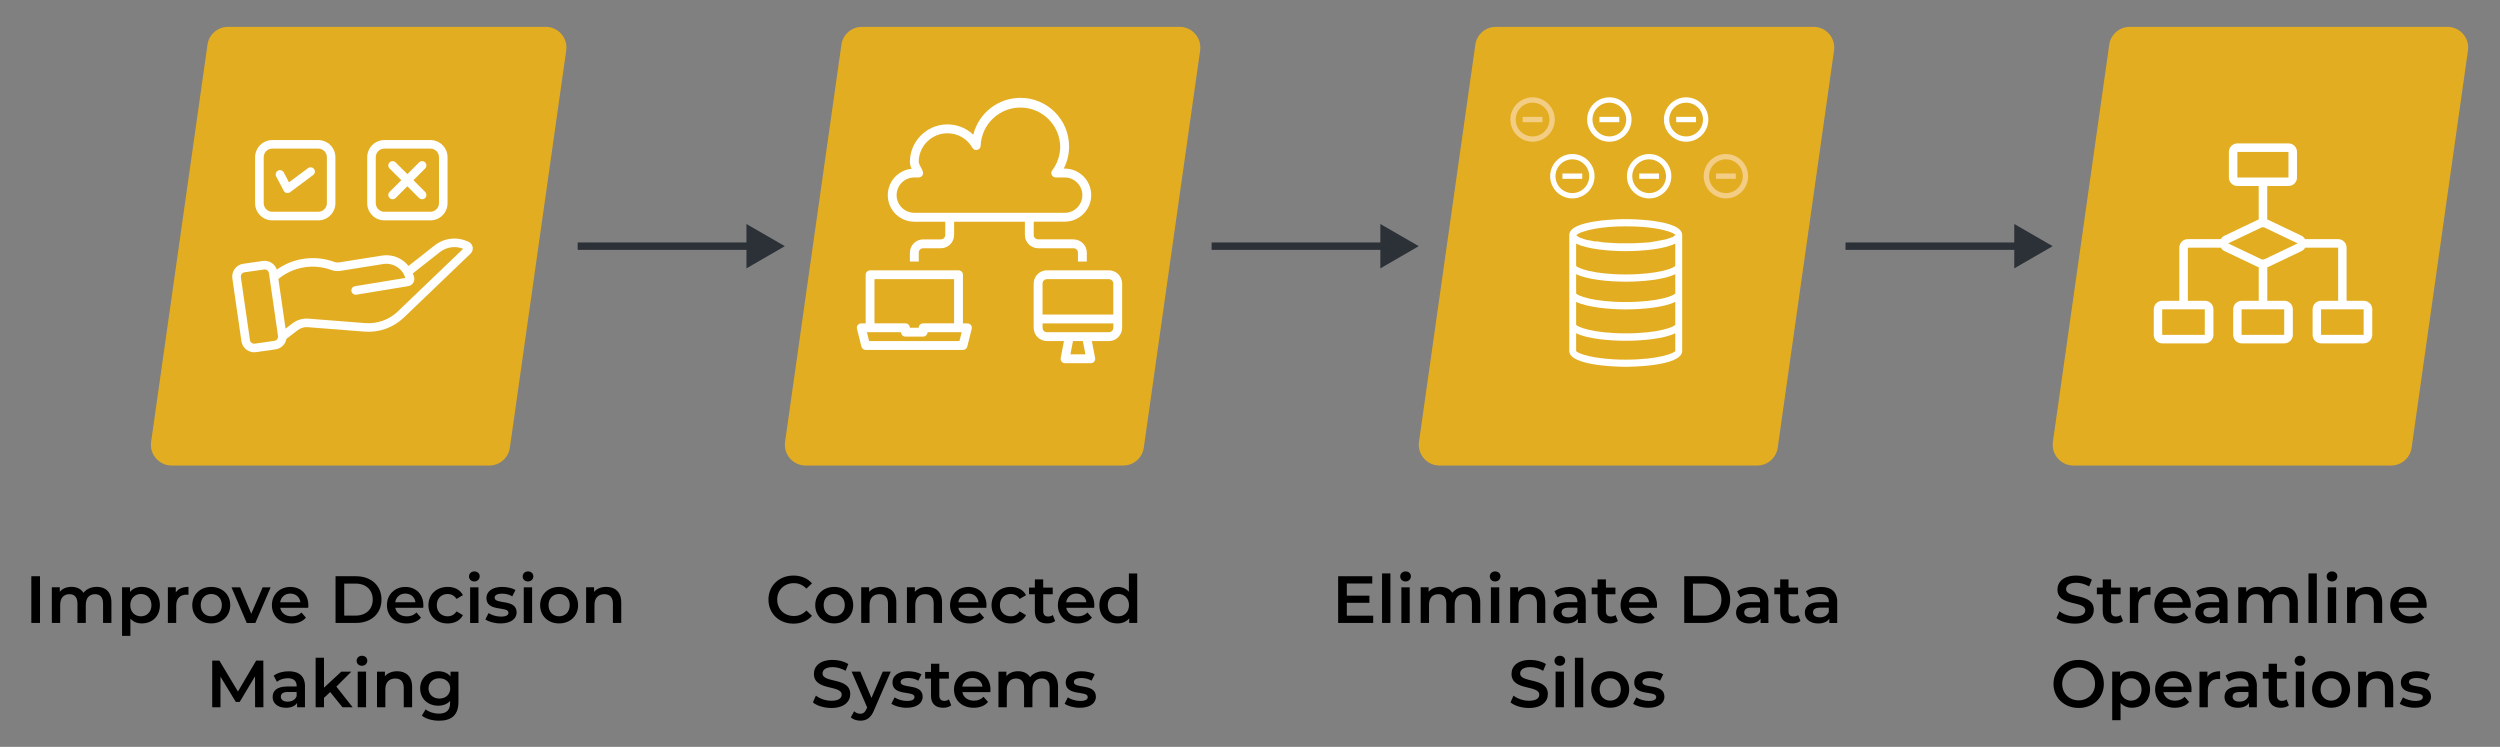<svg xmlns="http://www.w3.org/2000/svg" id="Layer_1" data-name="Layer 1" viewBox="0 0 674.34 201.45"><rect x="0" y="0" width="674.34" height="201.45" fill="#808080" stroke="none"/><defs><style>      .cls-1 {        fill: #2c3138;      }      .cls-2 {        fill: #fff;      }      .cls-3 {        fill: #f2cd83;      }      .cls-4 {        fill: #e3ad21;      }    </style></defs><path class="cls-4" d="M644.96,125.57h-85.68c-3.4,0-6.02-3.01-5.54-6.38l15.2-107.14c.39-2.76,2.75-4.81,5.54-4.81h85.68c3.4,0,6.02,3.01,5.54,6.38l-15.2,107.14c-.39,2.76-2.75,4.81-5.54,4.81Z"></path><path class="cls-4" d="M131.99,125.57H46.3c-3.4,0-6.02-3.01-5.54-6.38L55.97,12.05c.39-2.76,2.75-4.81,5.54-4.81h85.68c3.4,0,6.02,3.01,5.54,6.38l-15.2,107.14c-.39,2.76-2.75,4.81-5.54,4.81Z"></path><g><rect class="cls-1" x="155.82" y="65.4" width="47.26" height="2"></rect><polygon class="cls-1" points="201.34 72.39 211.7 66.4 201.34 60.42 201.34 72.39"></polygon></g><path class="cls-4" d="M302.98,125.57h-85.68c-3.4,0-6.02-3.01-5.54-6.38l15.2-107.14c.39-2.76,2.75-4.81,5.54-4.81h85.68c3.4,0,6.02,3.01,5.54,6.38l-15.2,107.14c-.39,2.76-2.75,4.81-5.54,4.81Z"></path><g><rect class="cls-1" x="326.81" y="65.4" width="47.26" height="2"></rect><polygon class="cls-1" points="372.33 72.39 382.69 66.4 372.33 60.42 372.33 72.39"></polygon></g><path class="cls-4" d="M473.97,125.57h-85.68c-3.4,0-6.02-3.01-5.54-6.38l15.2-107.14c.39-2.76,2.75-4.81,5.54-4.81h85.68c3.4,0,6.02,3.01,5.54,6.38l-15.2,107.14c-.39,2.76-2.75,4.81-5.54,4.81Z"></path><g><rect class="cls-1" x="497.8" y="65.4" width="47.27" height="2"></rect><polygon class="cls-1" points="543.32 72.39 553.68 66.4 543.32 60.42 543.32 72.39"></polygon></g><path class="cls-2" d="M126.48,65.29c-2.99-1.53-6.6-1.18-9.23.9l-7.05,5.54c-1.72-2.16-4.47-3.23-7.19-2.79l-11.55,1.84c-.47.07-.96,0-1.4-.17-5.17-1.86-10.92-1.07-15.39,2.11-.53-1.59-2.13-2.57-3.78-2.33l-5.28.76c-1.9.28-3.21,2.04-2.94,3.94l2.45,16.96c.28,1.9,2.04,3.21,3.94,2.94l5.28-.76c1.48-.21,2.66-1.35,2.91-2.82l3.08-2.37c.76-.58,1.72-.86,2.67-.79l15.33,1.2c3.92.31,7.78-1.08,10.62-3.8l17.97-17.23c.78-.75.81-1.99.06-2.77-.15-.15-.31-.28-.5-.38ZM74.77,91.49c-.18.25-.46.41-.76.45l-5.28.76c-.63.09-1.22-.35-1.31-.98l-2.45-16.96c-.09-.63.35-1.22.98-1.31l5.28-.76c.63-.09,1.22.35,1.31.98l2.45,16.96c.04.3-.03.61-.22.86ZM107.34,83.99c-2.36,2.26-5.58,3.41-8.84,3.16l-15.34-1.2c-1.53-.11-3.04.33-4.26,1.26l-1.87,1.44-1.94-13.4c3.95-3.26,9.33-4.2,14.15-2.47.82.32,1.7.42,2.57.28l11.55-1.84c2.65-.42,5.2,1.18,5.97,3.75l-13.6,2.23c-.63.11-1.05.72-.93,1.35.11.62.69,1.03,1.31.94l14.04-2.31c1.06-.19,1.77-1.2,1.58-2.27-.01-.07-.03-.14-.05-.21-.11-.3-.19-.67-.32-.96l7.31-5.75c1.78-1.4,4.17-1.73,6.26-.88l-17.59,16.86Z"></path><path class="cls-2" d="M73.44,59.44h12.4c2.56,0,4.63-2.08,4.63-4.63v-12.4c0-2.56-2.08-4.63-4.63-4.63h-12.4c-2.56,0-4.63,2.08-4.63,4.63v12.4c0,2.56,2.08,4.63,4.63,4.63ZM71.13,42.4c0-1.28,1.04-2.32,2.32-2.32h12.4c1.28,0,2.32,1.04,2.32,2.32v12.4c0,1.28-1.04,2.32-2.32,2.32h-12.4c-1.28,0-2.32-1.04-2.32-2.32v-12.4Z"></path><path class="cls-2" d="M103.68,59.44h12.41c2.56,0,4.63-2.08,4.63-4.63v-12.4c0-2.56-2.08-4.63-4.63-4.63h-12.41c-2.56,0-4.63,2.08-4.63,4.63v12.4c0,2.56,2.08,4.63,4.63,4.63ZM101.36,42.4c0-1.28,1.04-2.32,2.32-2.32h12.41c1.28,0,2.32,1.04,2.32,2.32v12.4c0,1.28-1.04,2.32-2.32,2.32h-12.41c-1.28,0-2.32-1.04-2.32-2.32v-12.4Z"></path><path class="cls-2" d="M76.53,51.46c.3.57,1.01.78,1.58.47.05-.03.09-.05.14-.09l6.22-4.63c.51-.38.62-1.11.24-1.62-.38-.51-1.11-.62-1.62-.24l-5.14,3.83-1.42-2.69c-.31-.56-1.02-.76-1.58-.45-.54.3-.75.98-.47,1.53l2.05,3.88Z"></path><path class="cls-2" d="M105.08,53.41c.45.45,1.19.45,1.64,0h0s3.16-3.16,3.16-3.16l3.16,3.16c.45.45,1.19.45,1.64,0,.45-.45.45-1.19,0-1.64l-3.16-3.16,3.16-3.16c.45-.45.45-1.19,0-1.64-.45-.45-1.19-.45-1.64,0h0l-3.16,3.16-3.16-3.16c-.45-.45-1.19-.45-1.64,0-.45.45-.45,1.19,0,1.64l3.16,3.16-3.16,3.16c-.45.45-.45,1.19,0,1.64,0,0,0,0,0,0Z"></path><path class="cls-2" d="M299.1,72.91h-16.7c-1.97,0-3.57,1.6-3.58,3.58v11.93c0,1.97,1.6,3.57,3.58,3.58h4.59l-.88,4.55c-.07.35.02.71.24.99.23.27.57.43.93.43h6.94c.36,0,.7-.16.93-.43.22-.28.31-.64.24-.99l-.88-4.55h4.59c1.97,0,3.57-1.6,3.58-3.58v-11.93c0-1.97-1.6-3.57-3.58-3.58ZM288.73,95.57l.7-3.58h2.65l.7,3.58h-4.06ZM300.3,88.42c0,.66-.53,1.19-1.19,1.19h-16.7c-.66,0-1.19-.53-1.19-1.19v-1.19h19.09v1.19ZM300.3,84.84h-19.09v-8.35c0-.66.53-1.19,1.19-1.19h16.7c.66,0,1.19.53,1.19,1.19v8.35Z"></path><path class="cls-2" d="M289.56,64.56h-9.54c-.66,0-1.19-.53-1.19-1.19v-3.58h8.35c3.95,0,7.16-3.2,7.16-7.16s-3.2-7.16-7.16-7.16h-.25c.95-1.84,1.45-3.89,1.44-5.96,0-7.24-5.87-13.12-13.11-13.12-6.02,0-11.27,4.09-12.73,9.94-4.07-3.85-10.49-3.67-14.33.4-1.78,1.88-2.77,4.37-2.77,6.96.02.64.18,1.26.48,1.83-3.93.39-6.8,3.9-6.41,7.84.37,3.66,3.45,6.44,7.12,6.44h8.35v3.58c0,.66-.53,1.19-1.19,1.19h-4.77c-1.97,0-3.57,1.6-3.58,3.58v2.39h2.39v-2.39c0-.66.53-1.19,1.19-1.19h4.77c1.97,0,3.57-1.6,3.58-3.58v-3.58h19.09v3.58c0,1.97,1.6,3.57,3.58,3.58h9.54c.66,0,1.19.53,1.19,1.19v2.39h2.39v-2.39c0-1.97-1.6-3.57-3.58-3.58ZM246.62,57.4c-2.64,0-4.77-2.14-4.77-4.77s2.14-4.77,4.77-4.77h1.19c.65,0,1.19-.52,1.19-1.17,0-.14-.02-.28-.07-.42-.15-.42-.34-.82-.57-1.2-.27-.42-.46-.89-.55-1.38,0-4.28,3.48-7.75,7.77-7.74,2.77,0,5.34,1.49,6.71,3.9.32.57,1.05.78,1.63.45.37-.21.6-.59.6-1.01.25-5.92,5.26-10.52,11.18-10.27,5.66.24,10.16,4.84,10.28,10.5,0,2.33-.76,4.59-2.16,6.44-.4.53-.29,1.27.24,1.67.21.15.46.24.72.24h2.4c2.64,0,4.77,2.14,4.77,4.77s-2.14,4.77-4.77,4.77h-40.56Z"></path><path class="cls-2" d="M261.87,87.68c-.23-.29-.58-.46-.94-.45h-1.19v-13.12c0-.66-.53-1.19-1.19-1.19h-23.86c-.66,0-1.19.53-1.19,1.19v13.12h-1.19c-.37,0-.71.17-.94.45-.22.29-.3.67-.21,1.03l1.19,4.77c.13.53.61.91,1.16.91h26.24c.55,0,1.03-.37,1.16-.91l1.19-4.77c.09-.36,0-.73-.21-1.03ZM235.88,75.29h21.47v11.93h-8.35c-.66,0-1.19.53-1.19,1.19h-2.39c0-.66-.53-1.19-1.19-1.19h-8.35v-11.93ZM258.81,91.99h-24.38l-.6-2.39h9.21c0,.66.53,1.19,1.19,1.19h4.77c.66,0,1.19-.53,1.19-1.19h9.21l-.6,2.39Z"></path><path class="cls-2" d="M438.52,59.1c-.62,0-15.23.04-15.23,4.29v31.26c0,4.25,14.61,4.29,15.23,4.29s15.23-.04,15.23-4.29v-31.26c0-4.25-14.61-4.29-15.23-4.29ZM425.14,65.7c2.97,1.51,8.94,2.04,13.37,2.04s10.41-.53,13.37-2.04v5.98c-.18.58-4.52,2.35-13.37,2.35s-13.19-1.77-13.37-2.35v-5.98ZM451.76,63.53s-.13.09-.18.13l-.04.04c-.09.04-.18.09-.31.18l.13.27h0l-.22-.22c-.09.04-.22.09-.35.13l-.13.04c-.13.04-.27.09-.44.18l-.13.04c-.18.04-.31.09-.49.18l-.22.04c-.18.04-.35.09-.58.13l-.27.04c-.22.04-.44.09-.66.13-.13.04-.31.04-.49.09l-.44.09c-.13.04-.31.04-.44.09h-.09c-.18.04-.31.04-.49.09s-.35.04-.58.09c-.18.04-.4.04-.58.09-.18,0-.4.04-.58.04-.22.04-.44.04-.66.04-.18,0-.4.04-.58.04-.27,0-.53.04-.8.04l-.58.04c-.31,0-.62.04-.93.04h-4.03c-.31,0-.62,0-.93-.04l-.58-.04c-.27,0-.53-.04-.8-.04-.18,0-.4-.04-.58-.04-.22,0-.44-.04-.66-.04-.18,0-.4-.04-.58-.04-.22-.04-.4-.04-.58-.09-.18-.04-.4-.04-.58-.09-.18-.04-.31-.04-.49-.09l-.31.04c-.13,0-.27-.04-.4-.04l-.44-.09c-.18-.04-.35-.04-.49-.09-.22-.04-.44-.09-.66-.13l-.27-.04c-.22-.04-.4-.09-.58-.13l-.22-.09c-.18-.04-.35-.09-.49-.18l-.18-.04c-.13-.04-.27-.09-.4-.13l-.13-.04c-.13-.04-.22-.09-.35-.18l-.04-.04c-.09-.04-.22-.09-.31-.18l-.04-.04c-.09-.04-.13-.09-.22-.18-.04-.04-.09-.09-.09-.09,0,0,0-.04.13-.13.09-.09.22-.18.4-.27.13-.09.27-.13.44-.22.13-.09.31-.13.53-.22,1.24-.44,4.91-1.55,11.87-1.55s10.32,1.02,11.6,1.42c1.33.44,1.73.84,1.73.93-.09.04-.13.04-.18.13ZM425.14,73.94c2.97,1.51,8.94,2.04,13.37,2.04s10.41-.53,13.37-2.04v5.18c-.18.58-4.52,2.35-13.37,2.35s-13.19-1.77-13.37-2.35v-5.18ZM425.14,81.42c2.97,1.46,8.99,2.04,13.37,2.04s10.41-.53,13.37-2.04v6.15c-.18.58-4.52,2.35-13.37,2.35s-13.19-1.77-13.37-2.35v-6.15ZM425.14,89.88c2.97,1.51,8.94,2.04,13.37,2.04s10.41-.53,13.37-2.04v4.78c-.18.58-4.52,2.35-13.37,2.35s-13.19-1.77-13.37-2.35v-4.78Z"></path><g><rect class="cls-2" x="452.14" y="31.52" width="5.34" height="1.44"></rect><path class="cls-2" d="M454.81,38.23c-3.3,0-5.99-2.69-5.99-5.99s2.69-5.99,5.99-5.99,5.99,2.69,5.99,5.99-2.69,5.99-5.99,5.99ZM454.81,27.7c-2.51,0-4.55,2.04-4.55,4.55s2.04,4.55,4.55,4.55,4.55-2.04,4.55-4.55-2.04-4.55-4.55-4.55Z"></path></g><g><rect class="cls-3" x="462.87" y="46.8" width="5.34" height="1.44"></rect><path class="cls-3" d="M465.54,53.52c-3.3,0-5.99-2.69-5.99-5.99s2.69-5.99,5.99-5.99,5.99,2.69,5.99,5.99-2.69,5.99-5.99,5.99ZM465.54,42.98c-2.51,0-4.55,2.04-4.55,4.55s2.04,4.55,4.55,4.55,4.55-2.04,4.55-4.55-2.04-4.55-4.55-4.55Z"></path></g><g><rect class="cls-2" x="431.43" y="31.52" width="5.34" height="1.44"></rect><path class="cls-2" d="M434.1,38.23c-3.3,0-5.99-2.69-5.99-5.99s2.69-5.99,5.99-5.99,5.99,2.69,5.99,5.99-2.69,5.99-5.99,5.99ZM434.1,27.7c-2.51,0-4.55,2.04-4.55,4.55s2.04,4.55,4.55,4.55,4.55-2.04,4.55-4.55-2.04-4.55-4.55-4.55Z"></path></g><g><rect class="cls-2" x="442.16" y="46.8" width="5.34" height="1.44"></rect><path class="cls-2" d="M444.83,53.52c-3.3,0-5.99-2.69-5.99-5.99s2.69-5.99,5.99-5.99,5.99,2.69,5.99,5.99-2.69,5.99-5.99,5.99ZM444.83,42.98c-2.51,0-4.55,2.04-4.55,4.55s2.04,4.55,4.55,4.55,4.55-2.04,4.55-4.55-2.04-4.55-4.55-4.55Z"></path></g><g><rect class="cls-3" x="410.72" y="31.52" width="5.34" height="1.44"></rect><path class="cls-3" d="M413.39,38.23c-3.3,0-5.99-2.69-5.99-5.99s2.69-5.99,5.99-5.99,5.99,2.69,5.99,5.99-2.69,5.99-5.99,5.99ZM413.39,27.7c-2.51,0-4.55,2.04-4.55,4.55s2.04,4.55,4.55,4.55,4.55-2.04,4.55-4.55-2.04-4.55-4.55-4.55Z"></path></g><g><rect class="cls-2" x="421.45" y="46.8" width="5.34" height="1.44"></rect><path class="cls-2" d="M424.12,53.52c-3.3,0-5.99-2.69-5.99-5.99s2.69-5.99,5.99-5.99,5.99,2.69,5.99,5.99-2.69,5.99-5.99,5.99ZM424.12,42.98c-2.51,0-4.55,2.04-4.55,4.55s2.04,4.55,4.55,4.55,4.55-2.04,4.55-4.55-2.04-4.55-4.55-4.55Z"></path></g><path class="cls-2" d="M637.55,81.13h-4.59v-14.33c0-1.27-1.03-2.3-2.3-2.3h-8.9c-.23-.39-.56-.72-.99-.93l-8.89-4.24c-.11-.05-.22-.08-.33-.11v-9.05h5.74c1.27,0,2.3-1.03,2.3-2.3v-6.89c0-1.27-1.03-2.3-2.3-2.3h-13.78c-1.27,0-2.3,1.03-2.3,2.3v6.89c0,1.27,1.03,2.3,2.3,2.3h5.74v9.05c-.11.04-.22.06-.33.11l-8.89,4.24c-.43.21-.77.53-.99.93h-8.9c-1.27,0-2.3,1.03-2.3,2.3v14.33h-4.59c-1.27,0-2.3,1.03-2.3,2.3v6.89c0,1.27,1.03,2.3,2.3,2.3h11.49c1.27,0,2.3-1.03,2.3-2.3v-6.89c0-1.27-1.03-2.3-2.3-2.3h-4.59v-14.33h8.9c.23.39.56.72.99.93l8.89,4.24c.11.05.22.08.33.11v9.05h-4.59c-1.27,0-2.3,1.03-2.3,2.3v6.89c0,1.27,1.03,2.3,2.3,2.3h11.49c1.27,0,2.3-1.03,2.3-2.3v-6.89c0-1.27-1.03-2.3-2.3-2.3h-4.59v-9.05c.11-.04.22-.06.33-.11l8.89-4.24c.43-.21.77-.53.99-.93h8.9v14.33h-4.59c-1.27,0-2.3,1.03-2.3,2.3v6.89c0,1.27,1.03,2.3,2.3,2.3h11.49c1.27,0,2.3-1.03,2.3-2.3v-6.89c0-1.27-1.03-2.3-2.3-2.3ZM603.5,40.99h13.78v6.89s-13.78,0-13.78,0v-6.89ZM594.71,90.32h-11.49v-6.89h11.49v6.89ZM616.13,90.32h-11.49v-6.89h11.49v6.89ZM610.88,69.89c-.31.15-.67.15-.99,0l-8.89-4.24,8.89-4.24c.31-.15.67-.15.99,0l8.89,4.24-8.89,4.24ZM626.07,90.32v-6.89h11.49v6.89s-11.49,0-11.49,0Z"></path><g><path d="M8.45,155.43h2.34v12.6h-2.34v-12.6Z"></path><path d="M30.05,162.52v5.51h-2.25v-5.22c0-1.71-.79-2.54-2.16-2.54-1.48,0-2.5.97-2.5,2.88v4.88h-2.25v-5.22c0-1.71-.79-2.54-2.16-2.54-1.49,0-2.5.97-2.5,2.88v4.88h-2.25v-9.62h2.14v1.22c.72-.87,1.84-1.33,3.15-1.33,1.4,0,2.57.52,3.24,1.6.77-.99,2.07-1.6,3.6-1.6,2.32,0,3.94,1.31,3.94,4.21Z"></path><path d="M43.13,163.23c0,2.99-2.07,4.93-4.88,4.93-1.22,0-2.3-.41-3.08-1.3v4.66h-2.25v-13.11h2.14v1.26c.76-.92,1.87-1.37,3.19-1.37,2.81,0,4.88,1.94,4.88,4.92ZM40.85,163.23c0-1.84-1.22-3.01-2.85-3.01s-2.86,1.17-2.86,3.01,1.24,3.01,2.86,3.01,2.85-1.17,2.85-3.01Z"></path><path d="M50.84,158.31v2.14c-.2-.04-.36-.05-.52-.05-1.71,0-2.79,1.01-2.79,2.97v4.66h-2.25v-9.62h2.14v1.4c.65-1.01,1.82-1.51,3.42-1.51Z"></path><path d="M51.86,163.23c0-2.88,2.16-4.92,5.11-4.92s5.13,2.03,5.13,4.92-2.14,4.93-5.13,4.93-5.11-2.05-5.11-4.93ZM59.84,163.23c0-1.84-1.22-3.01-2.86-3.01s-2.84,1.17-2.84,3.01,1.22,3.01,2.84,3.01,2.86-1.17,2.86-3.01Z"></path><path d="M73,158.42l-4.12,9.62h-2.32l-4.12-9.62h2.34l2.99,7.13,3.08-7.13h2.16Z"></path><path d="M83.13,163.95h-7.54c.27,1.4,1.44,2.3,3.11,2.3,1.08,0,1.93-.34,2.61-1.04l1.21,1.39c-.86,1.03-2.21,1.57-3.87,1.57-3.22,0-5.31-2.07-5.31-4.93s2.11-4.92,4.97-4.92,4.86,1.96,4.86,4.97c0,.18-.02.45-.04.67ZM75.57,162.45h5.46c-.18-1.39-1.24-2.34-2.72-2.34s-2.52.94-2.74,2.34Z"></path><path d="M90.51,155.43h5.51c4.09,0,6.88,2.52,6.88,6.3s-2.79,6.3-6.88,6.3h-5.51v-12.6ZM95.91,166.05c2.81,0,4.63-1.71,4.63-4.32s-1.82-4.32-4.63-4.32h-3.06v8.64h3.06Z"></path><path d="M114.16,163.95h-7.54c.27,1.4,1.44,2.3,3.11,2.3,1.08,0,1.93-.34,2.61-1.04l1.21,1.39c-.86,1.03-2.21,1.57-3.87,1.57-3.22,0-5.31-2.07-5.31-4.93s2.11-4.92,4.97-4.92,4.86,1.96,4.86,4.97c0,.18-.02.45-.04.67ZM106.6,162.45h5.46c-.18-1.39-1.24-2.34-2.72-2.34s-2.52.94-2.74,2.34Z"></path><path d="M115.56,163.23c0-2.88,2.16-4.92,5.2-4.92,1.87,0,3.37.77,4.11,2.23l-1.73,1.01c-.58-.92-1.44-1.33-2.4-1.33-1.66,0-2.92,1.15-2.92,3.01s1.26,3.01,2.92,3.01c.95,0,1.82-.41,2.4-1.33l1.73,1.01c-.74,1.44-2.23,2.25-4.11,2.25-3.04,0-5.2-2.05-5.2-4.93Z"></path><path d="M126.51,155.48c0-.76.61-1.35,1.44-1.35s1.44.56,1.44,1.3c0,.79-.59,1.41-1.44,1.41s-1.44-.59-1.44-1.35ZM126.81,158.42h2.25v9.62h-2.25v-9.62Z"></path><path d="M130.92,167.08l.86-1.71c.85.56,2.14.95,3.35.95,1.42,0,2.02-.4,2.02-1.06,0-1.84-5.94-.11-5.94-3.94,0-1.82,1.64-3.01,4.23-3.01,1.28,0,2.74.31,3.6.83l-.86,1.71c-.92-.54-1.84-.72-2.75-.72-1.37,0-2.02.45-2.02,1.08,0,1.94,5.94.22,5.94,3.98,0,1.8-1.66,2.97-4.36,2.97-1.6,0-3.21-.47-4.07-1.08Z"></path><path d="M140.98,155.48c0-.76.61-1.35,1.44-1.35s1.44.56,1.44,1.3c0,.79-.59,1.41-1.44,1.41s-1.44-.59-1.44-1.35ZM141.28,158.42h2.25v9.62h-2.25v-9.62Z"></path><path d="M145.69,163.23c0-2.88,2.16-4.92,5.11-4.92s5.13,2.03,5.13,4.92-2.14,4.93-5.13,4.93-5.11-2.05-5.11-4.93ZM153.67,163.23c0-1.84-1.22-3.01-2.86-3.01s-2.85,1.17-2.85,3.01,1.22,3.01,2.85,3.01,2.86-1.17,2.86-3.01Z"></path><path d="M167.57,162.52v5.51h-2.25v-5.22c0-1.71-.85-2.54-2.29-2.54-1.6,0-2.68.97-2.68,2.9v4.86h-2.25v-9.62h2.14v1.24c.74-.88,1.91-1.35,3.31-1.35,2.3,0,4.02,1.31,4.02,4.21Z"></path><path d="M68.81,190.78l-.02-8.35-4.14,6.91h-1.04l-4.14-6.81v8.25h-2.23v-12.6h1.93l5.01,8.35,4.92-8.35h1.93l.02,12.6h-2.21Z"></path><path d="M82.26,185.14v5.64h-2.12v-1.17c-.54.83-1.58,1.3-3.02,1.3-2.2,0-3.58-1.21-3.58-2.88s1.08-2.86,4-2.86h2.48v-.14c0-1.31-.79-2.09-2.4-2.09-1.08,0-2.2.36-2.92.96l-.88-1.64c1.03-.79,2.52-1.19,4.07-1.19,2.77,0,4.38,1.31,4.38,4.09ZM80.01,187.77v-1.12h-2.32c-1.53,0-1.94.58-1.94,1.28,0,.81.68,1.33,1.84,1.33s2.05-.5,2.43-1.49Z"></path><path d="M89.06,186.66l-1.67,1.58v2.54h-2.25v-13.36h2.25v8.07l4.66-4.32h2.7l-4.02,4.03,4.39,5.58h-2.74l-3.33-4.12Z"></path><path d="M96.19,178.23c0-.76.61-1.35,1.44-1.35s1.44.56,1.44,1.3c0,.79-.59,1.4-1.44,1.4s-1.44-.59-1.44-1.35ZM96.49,181.16h2.25v9.61h-2.25v-9.61Z"></path><path d="M111.16,185.27v5.51h-2.25v-5.22c0-1.71-.85-2.54-2.29-2.54-1.6,0-2.68.97-2.68,2.9v4.86h-2.25v-9.61h2.14v1.24c.74-.88,1.91-1.35,3.31-1.35,2.3,0,4.02,1.31,4.02,4.21Z"></path><path d="M123.66,181.16v8.16c0,3.49-1.82,5.08-5.19,5.08-1.8,0-3.58-.47-4.68-1.37l1.01-1.69c.85.7,2.21,1.15,3.55,1.15,2.12,0,3.06-.97,3.06-2.92v-.5c-.79.86-1.93,1.28-3.22,1.28-2.75,0-4.86-1.87-4.86-4.66s2.11-4.63,4.86-4.63c1.35,0,2.54.43,3.33,1.39v-1.28h2.14ZM121.44,185.68c0-1.62-1.22-2.72-2.92-2.72s-2.93,1.1-2.93,2.72,1.22,2.75,2.93,2.75,2.92-1.12,2.92-2.75Z"></path></g><g><path d="M207.28,161.73c0-3.76,2.88-6.48,6.75-6.48,2.05,0,3.82.74,4.99,2.11l-1.51,1.42c-.92-.99-2.05-1.48-3.37-1.48-2.61,0-4.5,1.84-4.5,4.43s1.89,4.43,4.5,4.43c1.31,0,2.45-.49,3.37-1.49l1.51,1.44c-1.17,1.37-2.94,2.11-5.01,2.11-3.85,0-6.73-2.72-6.73-6.48Z"></path><path d="M219.9,163.23c0-2.88,2.16-4.92,5.11-4.92s5.13,2.03,5.13,4.92-2.14,4.93-5.13,4.93-5.11-2.05-5.11-4.93ZM227.87,163.23c0-1.84-1.22-3.01-2.86-3.01s-2.84,1.17-2.84,3.01,1.22,3.01,2.84,3.01,2.86-1.17,2.86-3.01Z"></path><path d="M241.77,162.52v5.51h-2.25v-5.22c0-1.71-.85-2.54-2.29-2.54-1.6,0-2.68.97-2.68,2.9v4.86h-2.25v-9.62h2.14v1.24c.74-.88,1.91-1.35,3.31-1.35,2.3,0,4.02,1.31,4.02,4.21Z"></path><path d="M254.1,162.52v5.51h-2.25v-5.22c0-1.71-.85-2.54-2.29-2.54-1.6,0-2.68.97-2.68,2.9v4.86h-2.25v-9.62h2.14v1.24c.74-.88,1.91-1.35,3.31-1.35,2.3,0,4.02,1.31,4.02,4.21Z"></path><path d="M266.05,163.95h-7.54c.27,1.4,1.44,2.3,3.11,2.3,1.08,0,1.93-.34,2.61-1.04l1.21,1.39c-.86,1.03-2.21,1.57-3.87,1.57-3.22,0-5.31-2.07-5.31-4.93s2.11-4.92,4.97-4.92,4.86,1.96,4.86,4.97c0,.18-.02.45-.04.67ZM258.49,162.45h5.46c-.18-1.39-1.24-2.34-2.72-2.34s-2.52.94-2.74,2.34Z"></path><path d="M267.45,163.23c0-2.88,2.16-4.92,5.2-4.92,1.87,0,3.37.77,4.11,2.23l-1.73,1.01c-.58-.92-1.44-1.33-2.4-1.33-1.66,0-2.92,1.15-2.92,3.01s1.26,3.01,2.92,3.01c.95,0,1.82-.41,2.4-1.33l1.73,1.01c-.74,1.44-2.23,2.25-4.11,2.25-3.04,0-5.2-2.05-5.2-4.93Z"></path><path d="M284.61,167.51c-.54.43-1.35.65-2.16.65-2.11,0-3.31-1.12-3.31-3.24v-4.63h-1.58v-1.8h1.58v-2.2h2.25v2.2h2.57v1.8h-2.57v4.57c0,.94.47,1.44,1.33,1.44.47,0,.92-.13,1.26-.4l.63,1.6Z"></path><path d="M295.14,163.95h-7.54c.27,1.4,1.44,2.3,3.11,2.3,1.08,0,1.93-.34,2.61-1.04l1.21,1.39c-.86,1.03-2.21,1.57-3.87,1.57-3.22,0-5.31-2.07-5.31-4.93s2.11-4.92,4.97-4.92,4.86,1.96,4.86,4.97c0,.18-.02.45-.04.67ZM287.58,162.45h5.46c-.18-1.39-1.24-2.34-2.72-2.34s-2.52.94-2.74,2.34Z"></path><path d="M306.75,154.67v13.36h-2.16v-1.24c-.76.92-1.87,1.37-3.19,1.37-2.79,0-4.86-1.94-4.86-4.93s2.07-4.92,4.86-4.92c1.24,0,2.34.42,3.1,1.3v-4.93h2.25ZM304.53,163.23c0-1.84-1.24-3.01-2.86-3.01s-2.86,1.17-2.86,3.01,1.24,3.01,2.86,3.01,2.86-1.17,2.86-3.01Z"></path><path d="M219.27,189.45l.81-1.82c1.01.81,2.61,1.39,4.16,1.39,1.96,0,2.79-.7,2.79-1.64,0-2.72-7.49-.94-7.49-5.62,0-2.04,1.62-3.76,5.08-3.76,1.51,0,3.1.4,4.2,1.12l-.74,1.82c-1.13-.67-2.38-.99-3.47-.99-1.94,0-2.74.76-2.74,1.71,0,2.68,7.47.94,7.47,5.56,0,2.02-1.64,3.75-5.1,3.75-1.96,0-3.93-.61-4.97-1.51Z"></path><path d="M240.27,181.16l-4.5,10.39c-.88,2.18-2.11,2.84-3.71,2.84-.95,0-1.96-.32-2.57-.88l.9-1.66c.43.42,1.04.67,1.66.67.79,0,1.26-.38,1.69-1.33l.16-.38-4.19-9.65h2.34l3.02,7.11,3.04-7.11h2.16Z"></path><path d="M240.44,189.82l.86-1.71c.85.56,2.14.96,3.35.96,1.42,0,2.02-.4,2.02-1.06,0-1.84-5.94-.11-5.94-3.94,0-1.82,1.64-3.01,4.23-3.01,1.28,0,2.74.31,3.6.83l-.86,1.71c-.92-.54-1.84-.72-2.75-.72-1.37,0-2.02.45-2.02,1.08,0,1.94,5.94.22,5.94,3.98,0,1.8-1.66,2.97-4.36,2.97-1.6,0-3.21-.47-4.07-1.08Z"></path><path d="M256.59,190.26c-.54.43-1.35.65-2.16.65-2.11,0-3.31-1.12-3.31-3.24v-4.63h-1.58v-1.8h1.58v-2.2h2.25v2.2h2.57v1.8h-2.57v4.57c0,.94.47,1.44,1.33,1.44.47,0,.92-.13,1.26-.4l.63,1.6Z"></path><path d="M267.12,186.69h-7.54c.27,1.4,1.44,2.3,3.11,2.3,1.08,0,1.93-.34,2.61-1.04l1.21,1.39c-.86,1.03-2.21,1.57-3.87,1.57-3.22,0-5.31-2.07-5.31-4.93s2.11-4.92,4.97-4.92,4.86,1.96,4.86,4.97c0,.18-.02.45-.04.67ZM259.56,185.2h5.46c-.18-1.39-1.24-2.34-2.72-2.34s-2.52.94-2.74,2.34Z"></path><path d="M285.39,185.27v5.51h-2.25v-5.22c0-1.71-.79-2.54-2.16-2.54-1.48,0-2.5.97-2.5,2.88v4.88h-2.25v-5.22c0-1.71-.79-2.54-2.16-2.54-1.49,0-2.5.97-2.5,2.88v4.88h-2.25v-9.61h2.14v1.22c.72-.86,1.84-1.33,3.15-1.33,1.4,0,2.57.52,3.24,1.6.77-.99,2.07-1.6,3.6-1.6,2.32,0,3.94,1.31,3.94,4.21Z"></path><path d="M287.17,189.82l.86-1.71c.85.56,2.14.96,3.35.96,1.42,0,2.02-.4,2.02-1.06,0-1.84-5.94-.11-5.94-3.94,0-1.82,1.64-3.01,4.23-3.01,1.28,0,2.74.31,3.6.83l-.86,1.71c-.92-.54-1.84-.72-2.75-.72-1.37,0-2.02.45-2.02,1.08,0,1.94,5.94.22,5.94,3.98,0,1.8-1.66,2.97-4.36,2.97-1.6,0-3.21-.47-4.07-1.08Z"></path></g><g><path d="M370.4,166.07v1.96h-9.45v-12.6h9.2v1.96h-6.86v3.28h6.09v1.93h-6.09v3.47h7.11Z"></path><path d="M372.79,154.67h2.25v13.36h-2.25v-13.36Z"></path><path d="M377.69,155.48c0-.76.61-1.35,1.44-1.35s1.44.56,1.44,1.3c0,.79-.59,1.41-1.44,1.41s-1.44-.59-1.44-1.35ZM378,158.42h2.25v9.62h-2.25v-9.62Z"></path><path d="M399.28,162.52v5.51h-2.25v-5.22c0-1.71-.79-2.54-2.16-2.54-1.48,0-2.5.97-2.5,2.88v4.88h-2.25v-5.22c0-1.71-.79-2.54-2.16-2.54-1.5,0-2.5.97-2.5,2.88v4.88h-2.25v-9.62h2.14v1.22c.72-.87,1.84-1.33,3.15-1.33,1.4,0,2.57.52,3.24,1.6.77-.99,2.07-1.6,3.6-1.6,2.32,0,3.94,1.31,3.94,4.21Z"></path><path d="M401.85,155.48c0-.76.61-1.35,1.44-1.35s1.44.56,1.44,1.3c0,.79-.59,1.41-1.44,1.41s-1.44-.59-1.44-1.35ZM402.15,158.42h2.25v9.62h-2.25v-9.62Z"></path><path d="M416.82,162.52v5.51h-2.25v-5.22c0-1.71-.85-2.54-2.29-2.54-1.6,0-2.68.97-2.68,2.9v4.86h-2.25v-9.62h2.14v1.24c.74-.88,1.91-1.35,3.31-1.35,2.3,0,4.02,1.31,4.02,4.21Z"></path><path d="M427.73,162.4v5.64h-2.12v-1.17c-.54.83-1.58,1.3-3.03,1.3-2.2,0-3.58-1.21-3.58-2.88s1.08-2.86,4-2.86h2.48v-.14c0-1.31-.79-2.09-2.39-2.09-1.08,0-2.2.36-2.92.95l-.88-1.64c1.03-.79,2.52-1.19,4.07-1.19,2.77,0,4.38,1.31,4.38,4.09ZM425.48,165.03v-1.12h-2.32c-1.53,0-1.94.58-1.94,1.28,0,.81.68,1.33,1.84,1.33s2.05-.5,2.43-1.5Z"></path><path d="M436.39,167.51c-.54.43-1.35.65-2.16.65-2.11,0-3.31-1.12-3.31-3.24v-4.63h-1.58v-1.8h1.58v-2.2h2.25v2.2h2.57v1.8h-2.57v4.57c0,.94.47,1.44,1.33,1.44.47,0,.92-.13,1.26-.4l.63,1.6Z"></path><path d="M446.92,163.95h-7.54c.27,1.4,1.44,2.3,3.11,2.3,1.08,0,1.93-.34,2.61-1.04l1.21,1.39c-.86,1.03-2.21,1.57-3.87,1.57-3.22,0-5.31-2.07-5.31-4.93s2.11-4.92,4.97-4.92,4.86,1.96,4.86,4.97c0,.18-.02.45-.04.67ZM439.36,162.45h5.46c-.18-1.39-1.24-2.34-2.72-2.34s-2.52.94-2.74,2.34Z"></path><path d="M454.3,155.43h5.51c4.09,0,6.88,2.52,6.88,6.3s-2.79,6.3-6.88,6.3h-5.51v-12.6ZM459.7,166.05c2.81,0,4.63-1.71,4.63-4.32s-1.82-4.32-4.63-4.32h-3.06v8.64h3.06Z"></path><path d="M477,162.4v5.64h-2.12v-1.17c-.54.83-1.58,1.3-3.02,1.3-2.2,0-3.58-1.21-3.58-2.88s1.08-2.86,4-2.86h2.48v-.14c0-1.31-.79-2.09-2.39-2.09-1.08,0-2.2.36-2.92.95l-.88-1.64c1.03-.79,2.52-1.19,4.07-1.19,2.77,0,4.38,1.31,4.38,4.09ZM474.75,165.03v-1.12h-2.32c-1.53,0-1.95.58-1.95,1.28,0,.81.68,1.33,1.84,1.33s2.05-.5,2.43-1.5Z"></path><path d="M485.65,167.51c-.54.43-1.35.65-2.16.65-2.11,0-3.31-1.12-3.31-3.24v-4.63h-1.58v-1.8h1.58v-2.2h2.25v2.2h2.57v1.8h-2.57v4.57c0,.94.47,1.44,1.33,1.44.47,0,.92-.13,1.26-.4l.63,1.6Z"></path><path d="M495.56,162.4v5.64h-2.12v-1.17c-.54.83-1.58,1.3-3.03,1.3-2.2,0-3.58-1.21-3.58-2.88s1.08-2.86,4-2.86h2.48v-.14c0-1.31-.79-2.09-2.39-2.09-1.08,0-2.2.36-2.92.95l-.88-1.64c1.03-.79,2.52-1.19,4.07-1.19,2.77,0,4.38,1.31,4.38,4.09ZM493.3,165.03v-1.12h-2.32c-1.53,0-1.94.58-1.94,1.28,0,.81.68,1.33,1.84,1.33s2.05-.5,2.43-1.5Z"></path><path d="M407.44,189.45l.81-1.82c1.01.81,2.61,1.39,4.16,1.39,1.96,0,2.79-.7,2.79-1.64,0-2.72-7.49-.94-7.49-5.62,0-2.04,1.62-3.76,5.08-3.76,1.51,0,3.1.4,4.2,1.12l-.74,1.82c-1.13-.67-2.38-.99-3.47-.99-1.94,0-2.74.76-2.74,1.71,0,2.68,7.47.94,7.47,5.56,0,2.02-1.64,3.75-5.1,3.75-1.96,0-3.92-.61-4.97-1.51Z"></path><path d="M419.3,178.23c0-.76.61-1.35,1.44-1.35s1.44.56,1.44,1.3c0,.79-.59,1.4-1.44,1.4s-1.44-.59-1.44-1.35ZM419.6,181.16h2.25v9.61h-2.25v-9.61Z"></path><path d="M424.81,177.42h2.25v13.36h-2.25v-13.36Z"></path><path d="M429.21,185.97c0-2.88,2.16-4.92,5.11-4.92s5.13,2.03,5.13,4.92-2.14,4.93-5.13,4.93-5.11-2.05-5.11-4.93ZM437.19,185.97c0-1.84-1.22-3.01-2.86-3.01s-2.84,1.17-2.84,3.01,1.22,3.01,2.84,3.01,2.86-1.17,2.86-3.01Z"></path><path d="M440.52,189.82l.86-1.71c.85.56,2.14.96,3.35.96,1.42,0,2.02-.4,2.02-1.06,0-1.84-5.94-.11-5.94-3.94,0-1.82,1.64-3.01,4.23-3.01,1.28,0,2.74.31,3.6.83l-.86,1.71c-.92-.54-1.84-.72-2.75-.72-1.37,0-2.02.45-2.02,1.08,0,1.94,5.94.22,5.94,3.98,0,1.8-1.66,2.97-4.36,2.97-1.6,0-3.21-.47-4.07-1.08Z"></path></g><g><path d="M554.7,166.7l.81-1.82c1.01.81,2.61,1.39,4.16,1.39,1.96,0,2.79-.7,2.79-1.64,0-2.72-7.49-.94-7.49-5.62,0-2.03,1.62-3.76,5.08-3.76,1.51,0,3.1.4,4.2,1.12l-.74,1.82c-1.13-.67-2.38-.99-3.47-.99-1.95,0-2.74.76-2.74,1.71,0,2.68,7.47.94,7.47,5.56,0,2.02-1.64,3.75-5.1,3.75-1.96,0-3.93-.61-4.97-1.51Z"></path><path d="M572.65,167.51c-.54.43-1.35.65-2.16.65-2.11,0-3.31-1.12-3.31-3.24v-4.63h-1.58v-1.8h1.58v-2.2h2.25v2.2h2.58v1.8h-2.58v4.57c0,.94.47,1.44,1.33,1.44.47,0,.92-.13,1.26-.4l.63,1.6Z"></path><path d="M580.06,158.31v2.14c-.2-.04-.36-.05-.52-.05-1.71,0-2.79,1.01-2.79,2.97v4.66h-2.25v-9.62h2.14v1.4c.65-1.01,1.82-1.51,3.42-1.51Z"></path><path d="M590.88,163.95h-7.54c.27,1.4,1.44,2.3,3.12,2.3,1.08,0,1.93-.34,2.61-1.04l1.21,1.39c-.86,1.03-2.21,1.57-3.87,1.57-3.22,0-5.31-2.07-5.31-4.93s2.11-4.92,4.97-4.92,4.86,1.96,4.86,4.97c0,.18-.02.45-.04.67ZM583.32,162.45h5.46c-.18-1.39-1.24-2.34-2.72-2.34s-2.52.94-2.74,2.34Z"></path><path d="M600.85,162.4v5.64h-2.12v-1.17c-.54.83-1.58,1.3-3.03,1.3-2.2,0-3.58-1.21-3.58-2.88s1.08-2.86,4-2.86h2.48v-.14c0-1.31-.79-2.09-2.39-2.09-1.08,0-2.2.36-2.92.95l-.88-1.64c1.03-.79,2.52-1.19,4.07-1.19,2.77,0,4.38,1.31,4.38,4.09ZM598.6,165.03v-1.12h-2.32c-1.53,0-1.94.58-1.94,1.28,0,.81.68,1.33,1.84,1.33s2.05-.5,2.43-1.5Z"></path><path d="M619.81,162.52v5.51h-2.25v-5.22c0-1.71-.79-2.54-2.16-2.54-1.48,0-2.5.97-2.5,2.88v4.88h-2.25v-5.22c0-1.71-.79-2.54-2.16-2.54-1.49,0-2.5.97-2.5,2.88v4.88h-2.25v-9.62h2.14v1.22c.72-.87,1.84-1.33,3.15-1.33,1.4,0,2.58.52,3.24,1.6.77-.99,2.07-1.6,3.6-1.6,2.32,0,3.94,1.31,3.94,4.21Z"></path><path d="M622.68,154.67h2.25v13.36h-2.25v-13.36Z"></path><path d="M627.58,155.48c0-.76.61-1.35,1.44-1.35s1.44.56,1.44,1.3c0,.79-.59,1.41-1.44,1.41s-1.44-.59-1.44-1.35ZM627.89,158.42h2.25v9.62h-2.25v-9.62Z"></path><path d="M642.56,162.52v5.51h-2.25v-5.22c0-1.71-.85-2.54-2.29-2.54-1.6,0-2.68.97-2.68,2.9v4.86h-2.25v-9.62h2.14v1.24c.74-.88,1.91-1.35,3.31-1.35,2.3,0,4.02,1.31,4.02,4.21Z"></path><path d="M654.51,163.95h-7.54c.27,1.4,1.44,2.3,3.12,2.3,1.08,0,1.93-.34,2.61-1.04l1.21,1.39c-.86,1.03-2.21,1.57-3.87,1.57-3.22,0-5.31-2.07-5.31-4.93s2.11-4.92,4.97-4.92,4.86,1.96,4.86,4.97c0,.18-.02.45-.04.67ZM646.95,162.45h5.46c-.18-1.39-1.24-2.34-2.72-2.34s-2.52.94-2.74,2.34Z"></path><path d="M553.9,184.48c0-3.73,2.88-6.48,6.79-6.48s6.79,2.74,6.79,6.48-2.88,6.48-6.79,6.48-6.79-2.76-6.79-6.48ZM565.11,184.48c0-2.57-1.89-4.43-4.43-4.43s-4.43,1.86-4.43,4.43,1.89,4.43,4.43,4.43,4.43-1.86,4.43-4.43Z"></path><path d="M579.95,185.97c0,2.99-2.07,4.93-4.88,4.93-1.22,0-2.3-.41-3.08-1.3v4.66h-2.25v-13.11h2.14v1.26c.76-.92,1.87-1.37,3.19-1.37,2.81,0,4.88,1.94,4.88,4.92ZM577.66,185.97c0-1.84-1.22-3.01-2.85-3.01s-2.86,1.17-2.86,3.01,1.24,3.01,2.86,3.01,2.85-1.17,2.85-3.01Z"></path><path d="M591.09,186.69h-7.54c.27,1.4,1.44,2.3,3.12,2.3,1.08,0,1.93-.34,2.61-1.04l1.21,1.39c-.86,1.03-2.21,1.57-3.87,1.57-3.22,0-5.31-2.07-5.31-4.93s2.11-4.92,4.97-4.92,4.86,1.96,4.86,4.97c0,.18-.02.45-.04.67ZM583.53,185.2h5.46c-.18-1.39-1.24-2.34-2.72-2.34s-2.52.94-2.74,2.34Z"></path><path d="M598.84,181.06v2.14c-.2-.04-.36-.05-.52-.05-1.71,0-2.79,1.01-2.79,2.97v4.66h-2.25v-9.61h2.14v1.4c.65-1.01,1.82-1.51,3.42-1.51Z"></path><path d="M608.75,185.14v5.64h-2.12v-1.17c-.54.83-1.58,1.3-3.02,1.3-2.2,0-3.58-1.21-3.58-2.88s1.08-2.86,4-2.86h2.48v-.14c0-1.31-.79-2.09-2.39-2.09-1.08,0-2.2.36-2.92.96l-.88-1.64c1.03-.79,2.52-1.19,4.07-1.19,2.77,0,4.38,1.31,4.38,4.09ZM606.49,187.77v-1.12h-2.32c-1.53,0-1.95.58-1.95,1.28,0,.81.68,1.33,1.84,1.33s2.05-.5,2.43-1.49Z"></path><path d="M617.4,190.26c-.54.43-1.35.65-2.16.65-2.11,0-3.31-1.12-3.31-3.24v-4.63h-1.58v-1.8h1.58v-2.2h2.25v2.2h2.58v1.8h-2.58v4.57c0,.94.47,1.44,1.33,1.44.47,0,.92-.13,1.26-.4l.63,1.6Z"></path><path d="M618.95,178.23c0-.76.61-1.35,1.44-1.35s1.44.56,1.44,1.3c0,.79-.59,1.4-1.44,1.4s-1.44-.59-1.44-1.35ZM619.25,181.16h2.25v9.61h-2.25v-9.61Z"></path><path d="M623.66,185.97c0-2.88,2.16-4.92,5.11-4.92s5.13,2.03,5.13,4.92-2.14,4.93-5.13,4.93-5.11-2.05-5.11-4.93ZM631.64,185.97c0-1.84-1.22-3.01-2.86-3.01s-2.84,1.17-2.84,3.01,1.22,3.01,2.84,3.01,2.86-1.17,2.86-3.01Z"></path><path d="M645.54,185.27v5.51h-2.25v-5.22c0-1.71-.85-2.54-2.29-2.54-1.6,0-2.68.97-2.68,2.9v4.86h-2.25v-9.61h2.14v1.24c.74-.88,1.91-1.35,3.31-1.35,2.3,0,4.01,1.31,4.01,4.21Z"></path><path d="M647.3,189.82l.86-1.71c.85.56,2.14.96,3.35.96,1.42,0,2.02-.4,2.02-1.06,0-1.84-5.94-.11-5.94-3.94,0-1.82,1.64-3.01,4.23-3.01,1.28,0,2.74.31,3.6.83l-.86,1.71c-.92-.54-1.84-.72-2.75-.72-1.37,0-2.02.45-2.02,1.08,0,1.94,5.94.22,5.94,3.98,0,1.8-1.66,2.97-4.36,2.97-1.6,0-3.21-.47-4.07-1.08Z"></path></g></svg>